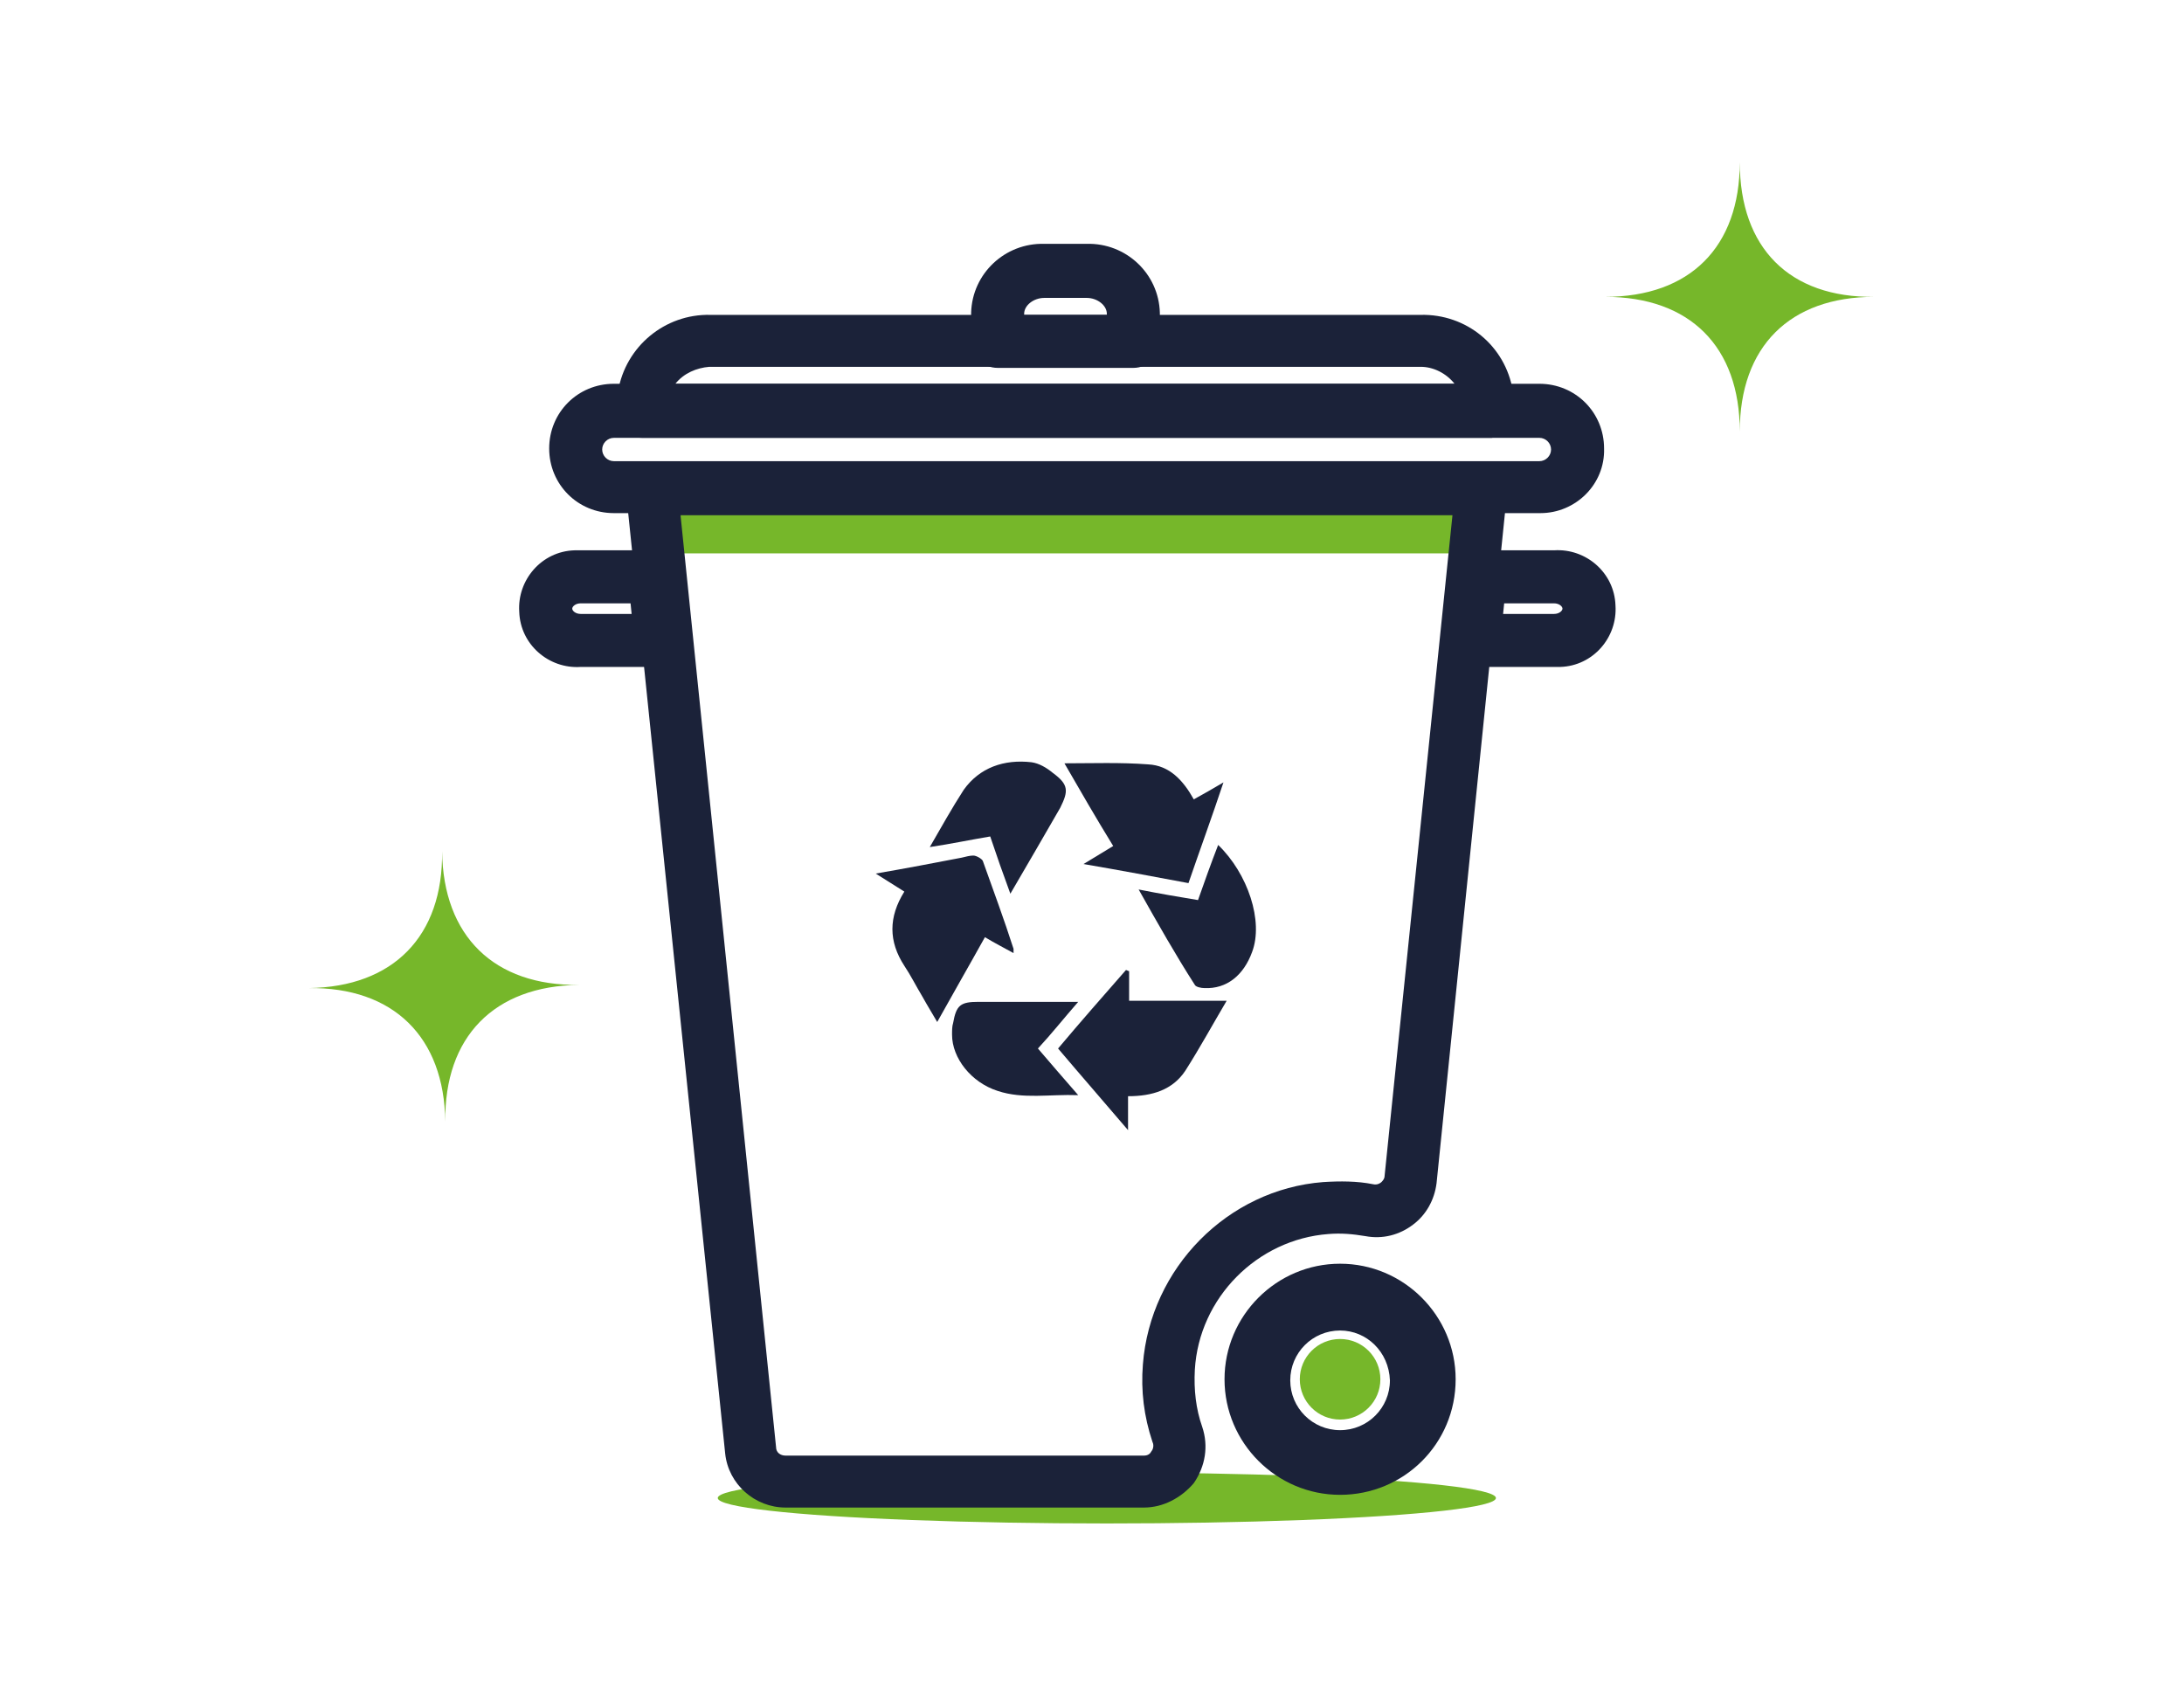 <?xml version="1.0" encoding="utf-8"?>
<!-- Generator: Adobe Illustrator 26.3.1, SVG Export Plug-In . SVG Version: 6.00 Build 0)  -->
<svg version="1.1" id="Capa_1" xmlns="http://www.w3.org/2000/svg" xmlns:xlink="http://www.w3.org/1999/xlink" x="0px" y="0px"
	 viewBox="0 0 206 159" style="enable-background:new 0 0 206 159;" xml:space="preserve">
<style type="text/css">
	.st0{fill:#76B72A;}
	.st1{fill:#1B2239;}
</style>
<g>
	<path class="st0" d="M164.1,15.3c0,8-4.7,12.7-12.7,12.7c8,0,12.7,4.7,12.7,12.7c0-8,4.7-12.7,12.7-12.7
		C168.8,28.1,164.1,23.4,164.1,15.3z"/>
	<path class="st0" d="M41.7,80.3c0.1,8-4.6,12.8-12.6,12.9c8-0.1,12.8,4.6,12.9,12.6c-0.1-8,4.6-12.8,12.6-12.9
		C46.6,93,41.8,88.3,41.7,80.3z"/>
	<g>
		<path id="Trazado_980_1_" class="st0" d="M62.8,52.2h76.2l1.5-6.3H61.3L62.8,52.2z"/>
		<ellipse id="Elipse_54_1_" class="st0" cx="104.4" cy="141.3" rx="36.7" ry="2.4"/>
		<g>
			<g>
				<path class="st1" d="M107.9,142.2H74.1c-2.9,0-5.4-2.2-5.7-5.1l-9.6-93.1h83.6l-6.9,67.6c-0.2,1.6-1,3-2.2,3.9
					c-1.3,1-2.9,1.4-4.5,1.1c-1.2-0.2-2.3-0.3-3.5-0.2c-6.7,0.5-12.2,6-12.6,12.8v0c-0.1,1.9,0.1,3.7,0.7,5.4
					c0.6,1.8,0.3,3.7-0.8,5.3C111.4,141.3,109.7,142.2,107.9,142.2z M64.2,48.7l9,87.8c0,0.5,0.4,0.8,0.9,0.8h33.8
					c0.4,0,0.6-0.2,0.7-0.4c0.1-0.1,0.3-0.5,0.1-0.9c-0.8-2.4-1.1-4.8-0.9-7.3c0.7-9.1,8-16.5,17-17.2c1.6-0.1,3.2-0.1,4.7,0.2
					c0.4,0.1,0.7-0.1,0.8-0.2c0.1-0.1,0.3-0.3,0.3-0.6l6.4-62.3H64.2z"/>
			</g>
		</g>
		<path id="Trazado_983_1_" class="st1" d="M145.3,48.4H57.9c-3.4,0-6.1-2.7-6.1-6.1c0-3.4,2.7-6.1,6.1-6.1l0,0h87.3
			c3.4,0,6.1,2.7,6.1,6.1C151.4,45.7,148.6,48.4,145.3,48.4L145.3,48.4z M57.9,41.3c-0.6,0-1.1,0.5-1.1,1.1c0,0.6,0.5,1.1,1.1,1.1
			h87.3c0.6,0,1.1-0.5,1.1-1.1c0-0.6-0.5-1.1-1.1-1.1H57.9z"/>
		<path id="Trazado_984_1_" class="st1" d="M140.4,41.3H60.6c-1.4,0-2.5-1.1-2.5-2.5c0-0.1,0-0.2,0-0.3l0.2-1.6
			c0.7-4.2,4.4-7.3,8.7-7.2H134c4.3-0.1,8,2.9,8.7,7.2l0.2,1.6c0.2,1.4-0.8,2.6-2.2,2.8C140.6,41.3,140.5,41.3,140.4,41.3
			L140.4,41.3z M63.7,36.2h73.5c-0.8-1-2-1.6-3.2-1.6H66.9C65.7,34.7,64.5,35.2,63.7,36.2z"/>
		<g id="Grupo_324_1_" transform="translate(9.476 34.409)">
			<path id="Trazado_985_1_" class="st1" d="M52.9,28.5h-7.6c-3,0.2-5.7-2.1-5.8-5.2c-0.2-3,2.1-5.7,5.2-5.8c0.2,0,0.5,0,0.7,0h7
				c1.3,0,2.4,1,2.5,2.3l0.6,6c0.1,1.4-0.9,2.6-2.3,2.8C53,28.5,52.9,28.5,52.9,28.5L52.9,28.5z M45.3,22.5c-0.5,0-0.8,0.3-0.8,0.5
				c0,0.2,0.3,0.5,0.8,0.5h4.8l-0.1-1L45.3,22.5z"/>
			<path id="Trazado_986_1_" class="st1" d="M137.1,28.5h-7.6c-1.4,0-2.5-1.1-2.5-2.5c0-0.1,0-0.2,0-0.2l0.6-6
				c0.1-1.3,1.2-2.3,2.5-2.3h7c3-0.2,5.7,2.1,5.8,5.2c0.2,3-2.1,5.7-5.2,5.8C137.6,28.5,137.3,28.5,137.1,28.5L137.1,28.5z
				 M132.3,23.5h4.8c0.5,0,0.8-0.3,0.8-0.5s-0.3-0.5-0.8-0.5h-4.7L132.3,23.5z"/>
		</g>
		<path id="Trazado_989_1_" class="st1" d="M106.9,34.7H94.1c-1.4,0-2.5-1.1-2.5-2.5l0,0v-2.7c0.1-3.7,3.2-6.6,6.9-6.5h4
			c3.7-0.1,6.8,2.8,6.9,6.5v2.7C109.4,33.6,108.3,34.7,106.9,34.7C106.9,34.7,106.9,34.7,106.9,34.7z M96.6,29.7h7.8v-0.1
			c0-0.8-0.9-1.5-1.9-1.5h-4c-1,0-1.9,0.7-1.9,1.5L96.6,29.7z"/>
		<path id="Trazado_988_1_" class="st1" d="M126.4,141c-6,0-10.9-4.9-10.9-10.9c0-6,4.9-10.9,10.9-10.9c6,0,10.9,4.9,10.9,10.9
			c0,0,0,0,0,0C137.3,136.2,132.4,141,126.4,141z M126.4,125.5c-2.6,0-4.7,2.1-4.7,4.7s2.1,4.7,4.7,4.7c2.6,0,4.7-2.1,4.7-4.7
			C131,127.5,128.9,125.5,126.4,125.5z"/>
		<ellipse id="Elipse_58_1_" class="st0" cx="126.4" cy="130.1" rx="3.8" ry="3.8"/>
	</g>
	<g>
		<path class="st1" d="M106.5,91.6c0,0.9,0,1.9,0,2.8c3.1,0,6.1,0,9.2,0c-1.3,2.2-2.5,4.4-3.9,6.6c-1.2,1.8-3.1,2.4-5.4,2.4
			c0,1,0,1.9,0,3.2c-2.3-2.7-4.4-5.1-6.6-7.7c2.1-2.5,4.3-5,6.4-7.4C106.3,91.5,106.4,91.6,106.5,91.6z"/>
		<path class="st1" d="M82.6,82.4c2.9-0.5,5.5-1,8.1-1.5c0.4-0.1,0.8-0.2,1.1-0.2c0.3,0,0.8,0.3,0.9,0.5c1,2.8,2,5.5,2.9,8.3
			c0,0.1,0,0.2,0,0.4c-0.9-0.5-1.7-0.9-2.7-1.5c-1.5,2.7-3,5.3-4.5,8c-0.4-0.7-0.9-1.5-1.4-2.4c-0.6-1-1.1-2-1.7-2.9
			c-1.5-2.3-1.5-4.6,0-7C84.5,83.6,83.7,83.1,82.6,82.4z"/>
		<path class="st1" d="M112.6,75.4c0.9-0.5,1.8-1,2.8-1.6c-1.1,3.3-2.2,6.3-3.3,9.5c-3.2-0.6-6.4-1.2-9.9-1.8c1-0.6,1.8-1.1,2.8-1.7
			c-1.6-2.6-3.1-5.2-4.6-7.8c-0.1,0.1,0,0,0,0c2.6,0,5.3-0.1,7.9,0.1C110.3,72.2,111.6,73.6,112.6,75.4z"/>
		<path class="st1" d="M97.9,98.9c1.2,1.4,2.4,2.8,3.8,4.4c-2.7-0.1-5.2,0.4-7.6-0.4c-2.5-0.8-4.3-3.1-4.3-5.3c0-0.4,0-0.8,0.1-1.1
			c0.3-1.7,0.7-2,2.4-2c2.6,0,5.2,0,7.8,0c0.4,0,0.9,0,1.6,0C100.3,96.1,99.2,97.5,97.9,98.9z"/>
		<path class="st1" d="M95.3,84.3c-0.7-1.9-1.3-3.6-1.9-5.4c-1.8,0.3-3.7,0.7-5.7,1c1.1-1.9,2.1-3.7,3.2-5.4
			c1.5-2.1,3.8-2.9,6.4-2.6c0.7,0.1,1.4,0.5,2,1c1.5,1.1,1.5,1.7,0.7,3.3C98.5,78.8,97,81.4,95.3,84.3z"/>
		<path class="st1" d="M107.4,83.9c2,0.4,3.8,0.7,5.6,1c0.6-1.7,1.2-3.4,1.9-5.2c2.8,2.7,4.3,7.2,3.2,10.1c-0.8,2.2-2.4,3.5-4.5,3.4
			c-0.3,0-0.8-0.1-0.9-0.3C110.9,90.1,109.2,87.1,107.4,83.9z"/>
	</g>
</g>
</svg>
